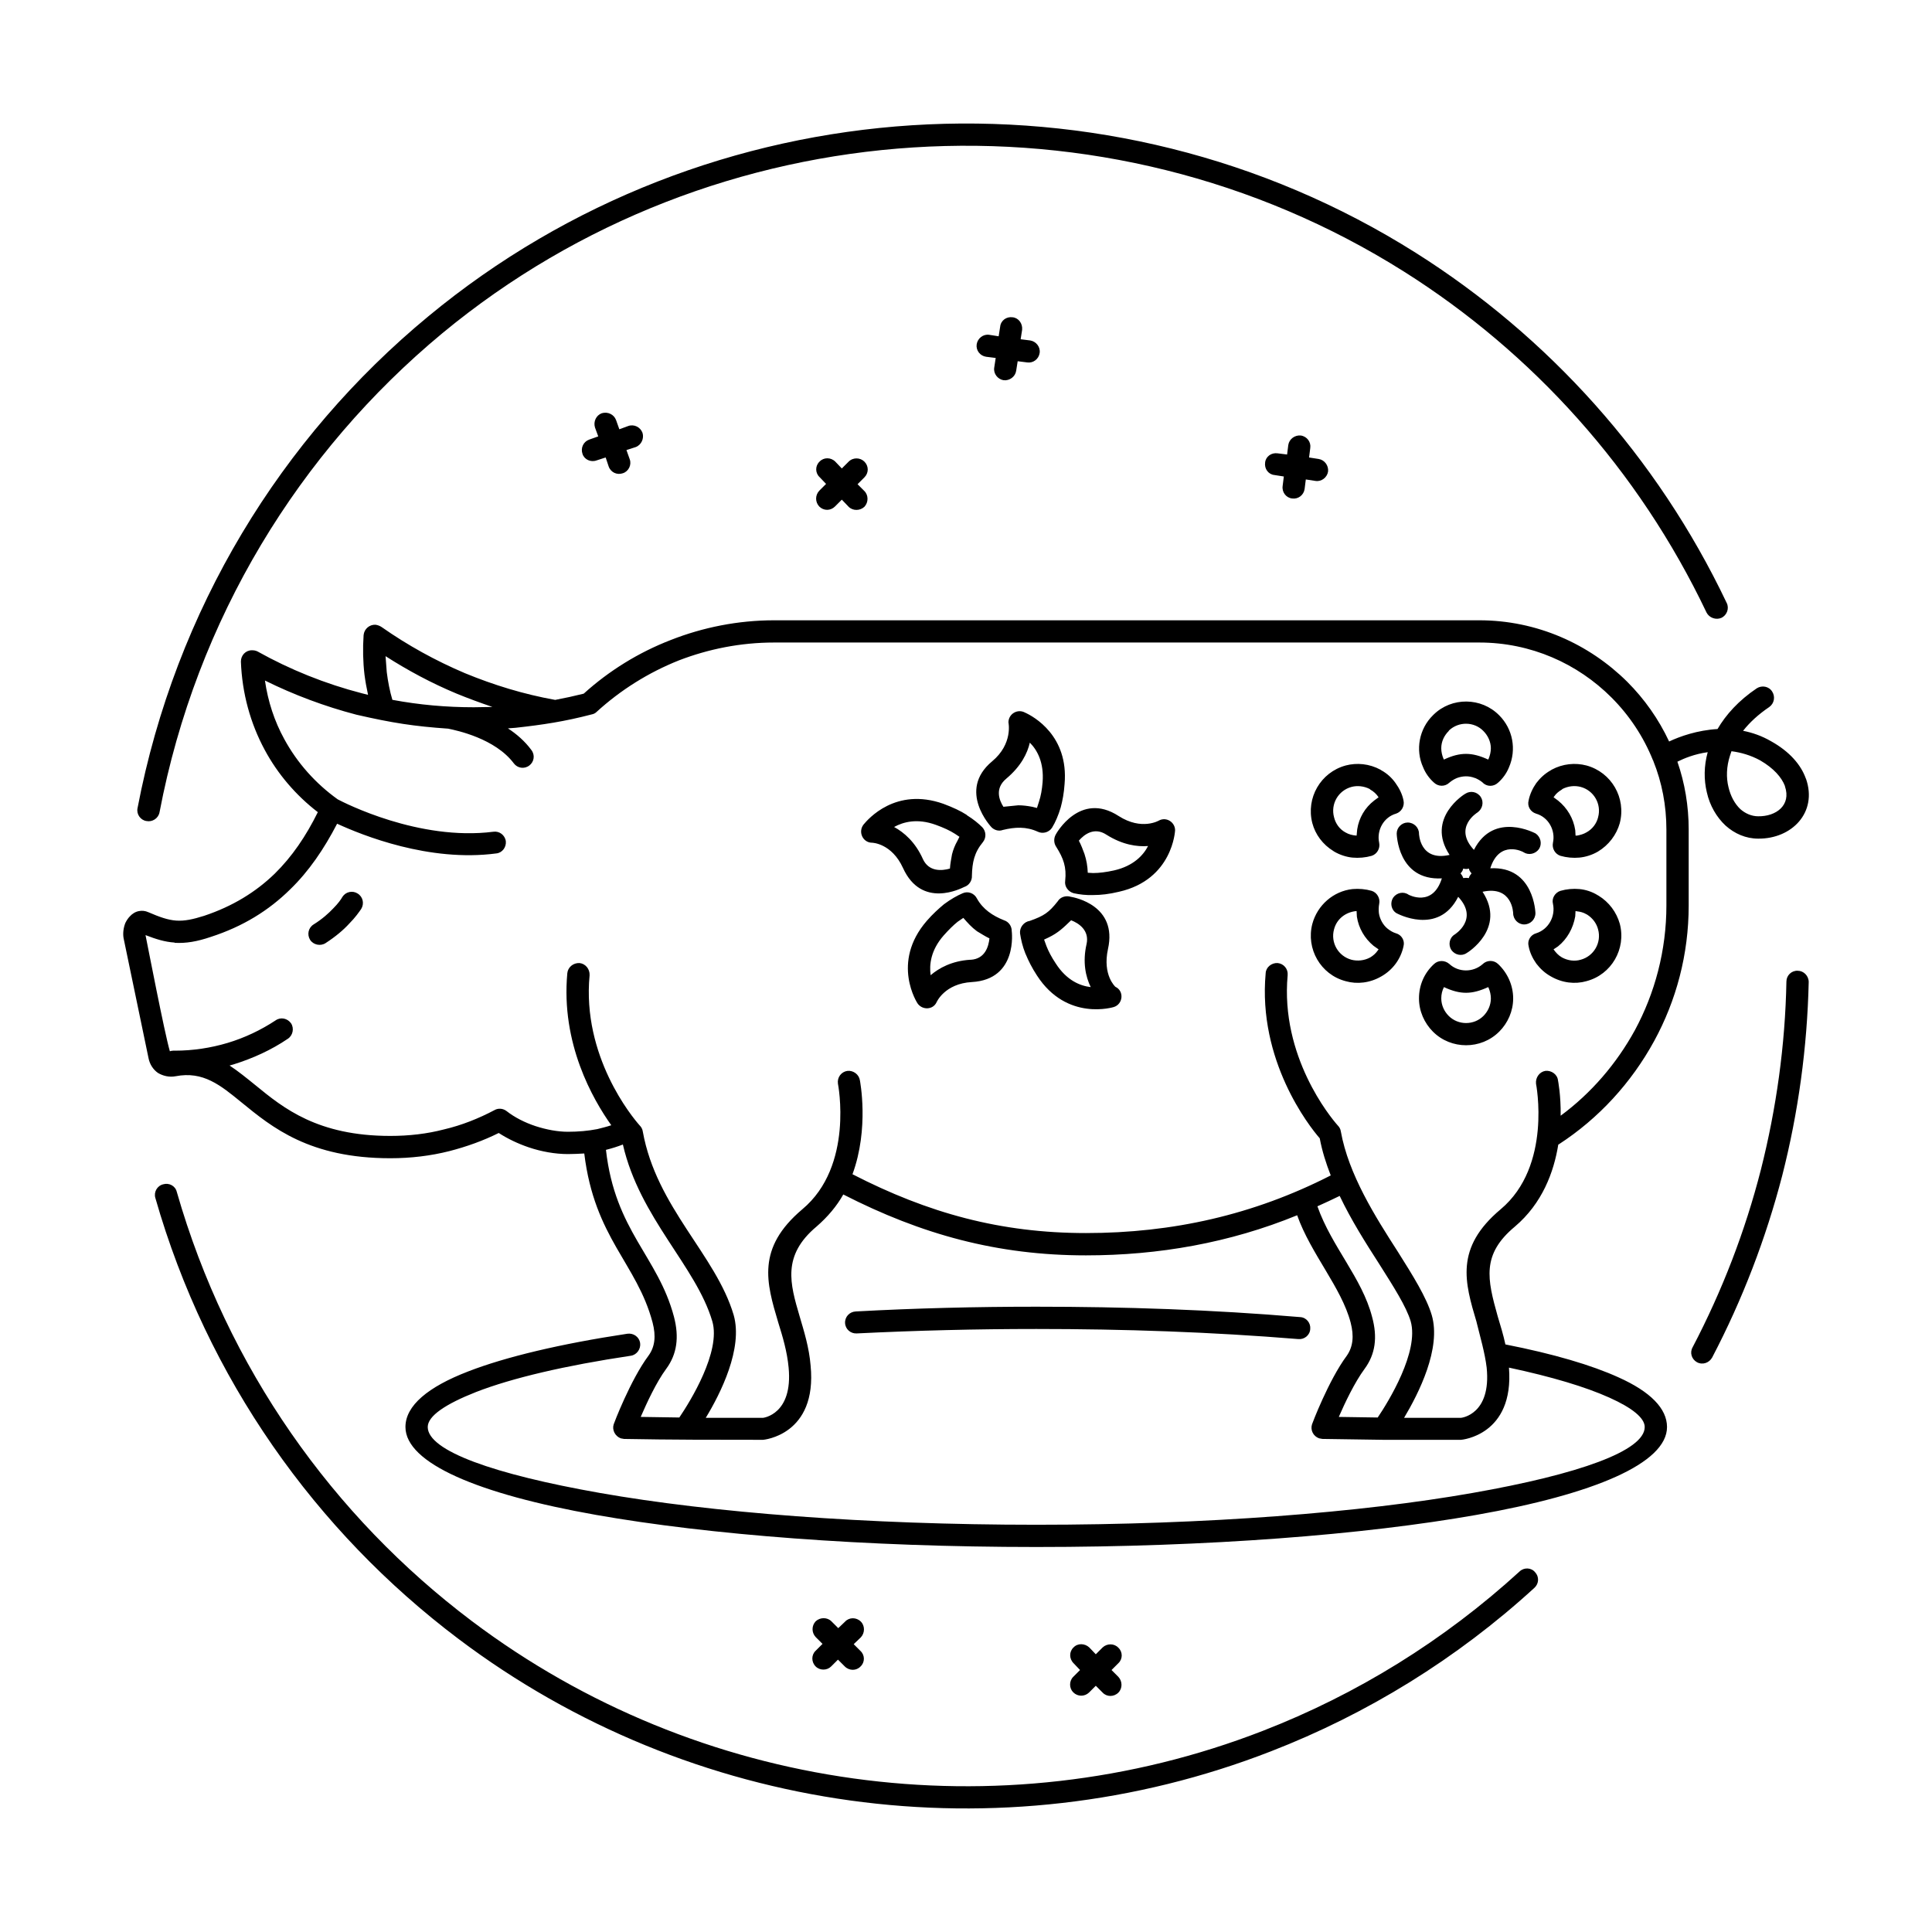 <?xml version="1.0" encoding="UTF-8"?>
<!-- Uploaded to: ICON Repo, www.svgrepo.com, Generator: ICON Repo Mixer Tools -->
<svg fill="#000000" width="800px" height="800px" version="1.1" viewBox="144 144 512 512" xmlns="http://www.w3.org/2000/svg">
 <path d="m499.03 460.93c-1.969 0.945-3.938 1.891-5.902 2.754 3.777 10.707 11.809 18.973 14.484 29.285 1.496 5.434 0.867 9.918-1.969 13.777-2.676 3.621-5.273 9.133-6.848 12.754l10.312 0.156c2.832-4.172 11.02-17.477 8.738-25.504-1.18-3.938-4.566-9.211-8.344-15.191-3.543-5.512-7.398-11.57-10.469-18.027zm-264.27-79.27c0.867-1.34 2.676-1.73 4.016-0.867 1.418 0.867 1.812 2.676 0.945 4.094-0.551 0.789-1.574 2.281-3.148 3.856-1.496 1.652-3.621 3.465-6.297 5.195-1.34 0.867-3.227 0.473-4.094-0.867-0.867-1.418-0.473-3.227 0.945-4.094 2.281-1.418 4.016-2.992 5.195-4.25 1.258-1.258 2.047-2.363 2.441-3.07zm201.45 198.93c1.18-1.102 3.07-1.102 4.172 0.078 1.18 1.102 1.18 2.992 0 4.094l-1.812 1.812 1.812 1.812c1.102 1.18 1.102 3.07 0 4.172-1.18 1.18-3.07 1.18-4.172 0l-1.812-1.812-1.812 1.812c-1.18 1.102-2.992 1.102-4.172-0.078-1.102-1.102-1.102-2.992 0-4.094l1.812-1.812-1.73-1.812c-1.18-1.18-1.18-3.07 0-4.172 1.102-1.18 2.992-1.102 4.172 0l1.73 1.812zm-68.25-6.848c1.102-1.18 2.992-1.18 4.172 0 1.102 1.102 1.102 2.992 0 4.172l-1.891 1.812 1.812 1.812c1.18 1.102 1.18 2.992 0 4.094-1.102 1.18-2.992 1.18-4.172 0l-1.812-1.812-1.812 1.812c-1.102 1.102-2.992 1.102-4.094 0-1.18-1.18-1.18-3.07 0-4.172l1.812-1.812-1.812-1.812c-1.102-1.18-1.102-2.992 0-4.172 1.18-1.102 3.07-1.102 4.172 0l1.812 1.812 1.812-1.73zm113.75-303.86c-1.574-0.156-2.676-1.652-2.441-3.305 0.156-1.574 1.652-2.676 3.305-2.441l2.519 0.316 0.316-2.519c0.234-1.574 1.73-2.676 3.305-2.519 1.652 0.234 2.754 1.73 2.519 3.305l-0.316 2.519 2.519 0.395c1.574 0.234 2.676 1.73 2.519 3.305-0.234 1.574-1.73 2.754-3.305 2.519l-2.598-0.395-0.316 2.519c-0.234 1.652-1.73 2.754-3.305 2.519-1.574-0.156-2.754-1.652-2.519-3.305l0.316-2.519zm-76.359-31.332c-1.652-0.234-2.754-1.73-2.519-3.305 0.234-1.574 1.73-2.754 3.305-2.519l2.519 0.395 0.395-2.519c0.156-1.652 1.652-2.754 3.305-2.519 1.574 0.156 2.676 1.652 2.519 3.305l-0.395 2.519 2.519 0.316c1.574 0.234 2.754 1.73 2.519 3.305-0.234 1.652-1.73 2.754-3.305 2.519l-2.519-0.316-0.395 2.519c-0.234 1.574-1.73 2.676-3.305 2.519-1.574-0.234-2.754-1.73-2.519-3.305l0.395-2.598zm-36.449 27.789c1.18-1.18 3.07-1.102 4.172 0 1.18 1.18 1.18 2.992 0 4.172l-1.812 1.812 1.812 1.812c1.102 1.102 1.102 2.992 0 4.172-1.18 1.102-3.07 1.102-4.172 0l-1.812-1.891-1.812 1.812c-1.18 1.18-2.992 1.18-4.172 0-1.102-1.18-1.102-2.992 0-4.172l1.812-1.812-1.73-1.812c-1.18-1.102-1.18-2.992 0-4.094 1.102-1.18 2.992-1.18 4.172 0l1.73 1.812zm-66.832-0.316c-1.496 0.551-3.227-0.234-3.699-1.73-0.551-1.574 0.234-3.227 1.73-3.777l2.441-0.867-0.867-2.363c-0.473-1.574 0.316-3.227 1.812-3.777 1.574-0.473 3.227 0.316 3.777 1.812l0.867 2.441 2.363-0.867c1.574-0.551 3.227 0.316 3.777 1.812 0.473 1.496-0.316 3.227-1.812 3.777l-2.441 0.789 0.867 2.441c0.551 1.496-0.316 3.227-1.812 3.699-1.574 0.551-3.227-0.234-3.777-1.812l-0.789-2.363-2.441 0.789zm315.35 138.07c0-1.574 1.34-2.914 2.992-2.832 1.574 0 2.914 1.34 2.914 2.992-0.395 17.32-2.754 34.559-7.008 51.246-4.328 16.688-10.547 32.906-18.578 48.254-0.789 1.418-2.519 2.047-4.016 1.258-1.418-0.789-1.969-2.519-1.18-3.938 7.871-15.035 13.934-30.781 18.105-47.074 4.094-16.215 6.453-32.984 6.769-49.91zm-70.691 156.34c1.18-1.102 3.07-1.023 4.094 0.234 1.102 1.18 1.023 2.992-0.156 4.094-20.547 18.812-44.32 33.457-69.902 43.375-71.793 27.945-153.66 16.688-215.3-29.836-37.785-28.496-66.598-68.957-80.293-116.82-0.473-1.574 0.473-3.227 2.047-3.621 1.574-0.473 3.227 0.395 3.621 1.969 13.383 46.68 41.406 86.043 78.168 113.75 60.062 45.266 139.73 56.285 209.63 29.125 24.953-9.684 48.02-23.93 68.094-42.273zm-360.46-201.13c-0.316 1.574-1.891 2.598-3.465 2.281-1.574-0.234-2.676-1.812-2.363-3.387 10.078-52.742 38.102-98.164 77.066-130.36 74.074-61.324 180.43-68.094 261.67-16.848 35.031 22.121 63.922 53.922 82.422 92.812 0.707 1.418 0.078 3.227-1.418 3.938-1.418 0.629-3.227 0-3.938-1.418-18.027-37.863-46.129-68.879-80.215-90.371-79.035-49.828-182.71-43.297-254.82 16.375-37.863 31.41-65.18 75.648-74.941 126.98zm213.25 19.758c-0.707 0.316-11.258 5.902-16.215-5.039-2.992-6.535-8.109-6.691-8.188-6.691-2.441 0-3.777-2.832-2.281-4.801 1.18-1.418 8.5-9.996 21.176-5.512 2.519 0.945 4.566 1.891 6.141 2.914l0.156 0.156c1.652 1.023 2.992 2.125 4.016 3.148 1.023 1.102 1.102 2.754 0.156 3.938-2.281 2.754-2.832 5.352-2.914 8.895 0.078 1.34-0.789 2.598-2.047 2.992zm-10.941-7.398c1.574 3.387 4.961 3.148 7.164 2.519 0.078-1.258 0.316-2.441 0.551-3.777 0.316-1.258 0.789-2.441 1.418-3.543l0.551-1.102-1.18-0.789c-1.34-0.867-3.07-1.652-5.039-2.363-4.961-1.812-8.66-0.789-11.098 0.551 2.598 1.418 5.59 3.938 7.637 8.5zm23.539 19.051s1.73 12.832-10.547 13.539c-7.242 0.395-9.367 5.352-9.367 5.352-0.945 2.047-3.777 2.125-5.039 0.316 0 0-7.164-10.785 2.441-21.883 1.574-1.812 3.148-3.227 4.566-4.41 1.812-1.34 3.465-2.281 4.961-2.914 1.418-0.629 3.07 0 3.777 1.418 1.574 2.832 4.172 4.566 7.164 5.746 1.258 0.395 2.047 1.574 2.047 2.832zm-10.863 7.637c3.777-0.234 4.723-3.465 4.961-5.668-1.18-0.551-2.203-1.258-3.305-1.891-1.496-1.102-2.441-2.203-3.621-3.543l-1.496 1.023c-1.18 0.945-2.363 2.125-3.699 3.621-3.465 3.938-3.856 7.793-3.465 10.547 2.203-1.891 5.59-3.777 10.469-4.094h0.156zm26.527-16.688c0.945 0.156 12.438 2.281 9.84 13.855-1.496 6.926 1.969 9.996 1.969 9.996 2.363 1.102 2.047 4.566-0.395 5.352 0 0-12.438 3.938-20.387-8.344-1.34-2.047-2.281-3.938-2.992-5.668l-0.078-0.156c-0.789-1.969-1.18-3.777-1.418-5.352-0.156-1.574 1.023-3.07 2.598-3.305 3.777-1.34 5.039-2.203 7.398-5.195 0.707-1.18 2.203-1.574 3.465-1.18zm4.172 12.516c0.789-3.621-2.047-5.512-4.094-6.297-2.047 1.969-3.387 3.305-5.984 4.566l-1.18 0.551 0.629 1.73c0.551 1.418 1.34 2.914 2.441 4.566 2.914 4.566 6.535 5.984 9.289 6.297-1.34-2.754-2.203-6.613-1.102-11.414zm-8.109-29.125s6.297-11.492 16.609-4.801c6.141 3.938 10.707 1.18 10.707 1.18 1.969-1.023 4.25 0.473 4.25 2.598 0 0-0.551 13.066-14.879 16.297-2.598 0.629-4.801 0.867-6.769 0.867-1.969 0.078-3.699-0.156-5.195-0.473-1.496-0.395-2.519-1.812-2.281-3.305 0.395-3.621-0.473-5.984-2.363-8.973-0.707-1.023-0.707-2.363-0.078-3.387zm13.383 0.156c-3.227-2.125-5.902-0.078-7.32 1.574 0.551 1.023 1.102 2.441 1.496 3.543 0.551 1.73 0.789 3.148 0.867 4.961l1.418 0.078c1.574 0 3.465-0.234 5.59-0.707 5.117-1.18 7.715-4.016 8.973-6.453-2.914 0.234-6.769-0.316-11.02-2.992zm-30.465-1.969s-9.211-9.684 0.156-17.477c5.59-4.644 4.328-10.312 4.328-10.312 0-2.281 2.441-3.699 4.41-2.598 2.281 1.023 11.57 6.141 10.469 18.895-0.156 2.363-0.551 4.488-1.023 6.219-0.629 2.125-1.418 3.938-2.281 5.352-0.789 1.258-2.441 1.73-3.777 1.102-3.07-1.418-6.062-1.258-9.289-0.473-1.023 0.395-2.203 0.078-2.992-0.707zm3.938-12.91c-3.148 2.598-1.891 5.746-0.789 7.477l3.938-0.395c1.18 0 2.441 0.156 3.699 0.395l1.258 0.316 0.551-1.73c0.473-1.418 0.789-3.148 0.945-5.117 0.395-5.195-1.418-8.5-3.387-10.469-0.629 2.754-2.281 6.219-6.219 9.523zm103.44 14.562c0-1.574 1.34-2.914 2.914-2.914 1.652 0 2.992 1.34 2.992 2.914 0 0 0.156 7.477 8.109 5.668-6.453-9.762 4.094-16.215 4.172-16.215 1.34-0.867 3.148-0.551 4.094 0.867 0.867 1.34 0.473 3.148-0.867 4.094 0 0-6.535 3.938-0.945 9.918 5.273-10.391 16.375-4.328 16.375-4.328 1.34 0.945 1.73 2.754 0.867 4.094-0.945 1.34-2.754 1.73-4.094 0.867 0-0.078-6.375-3.465-8.816 4.25 11.652-0.629 11.965 11.887 11.965 11.887 0 1.652-1.34 2.992-2.992 2.992-1.574 0-2.914-1.34-2.914-2.992 0 0-0.156-7.398-8.109-5.668 6.375 9.762-4.094 16.215-4.172 16.215-1.34 0.945-3.148 0.551-4.094-0.789-0.867-1.34-0.551-3.227 0.867-4.094 0 0 6.535-4.016 0.945-9.996-5.273 10.469-16.375 4.328-16.375 4.328-1.418-0.867-1.73-2.754-0.867-4.094 0.945-1.34 2.754-1.73 4.094-0.789 0 0 6.375 3.465 8.816-4.328-11.73 0.629-11.965-11.809-11.965-11.887zm17.633 9.289c-0.078 0.473-0.395 0.945-0.707 1.258 0.316 0.395 0.551 0.789 0.707 1.258 0.473-0.078 1.023-0.078 1.496 0 0.078-0.473 0.395-0.867 0.707-1.258-0.316-0.316-0.629-0.789-0.707-1.258-0.473 0.156-1.023 0.156-1.496 0zm-31.172-27.316c2.992-0.789 6.297-0.473 9.211 1.102l0.234 0.156c1.574 0.867 2.832 2.047 3.777 3.387 1.023 1.418 1.812 2.992 2.125 4.644 0.316 1.496-0.551 2.992-1.969 3.465-3.305 0.945-5.195 4.41-4.488 7.715 0.316 1.496-0.551 2.992-1.969 3.465-1.652 0.473-3.387 0.629-5.117 0.473-1.574-0.156-3.305-0.707-4.801-1.574l-0.234-0.156c-2.832-1.73-4.801-4.41-5.59-7.398-1.73-6.691 2.203-13.461 8.816-15.273zm-3.07 13.699c0.395 1.652 1.418 3.148 2.992 4.016 0.945 0.551 1.891 0.789 2.992 0.867l0.156-1.652c0.473-3.07 2.047-5.746 4.488-7.637l1.18-0.867c-0.551-0.867-1.34-1.574-2.203-2.047l-0.156-0.156c-1.574-0.789-3.305-0.945-4.801-0.551-3.543 0.945-5.59 4.566-4.644 8.031zm4.644 37.785c1.574 0.395 3.387 0.234 4.961-0.629 0.789-0.473 1.496-1.102 1.969-1.812l0.234-0.316-1.34-0.945c-2.363-1.969-3.938-4.644-4.41-7.715l-0.078-1.496c-2.832 0.234-5.273 2.047-5.984 4.879-0.945 3.465 1.102 7.086 4.644 8.031zm-1.574 5.668c-6.613-1.73-10.547-8.582-8.816-15.191 1.34-4.961 5.59-8.66 10.629-9.211 1.73-0.156 3.465 0 5.117 0.473 1.418 0.473 2.281 1.969 1.969 3.465-0.156 0.789-0.156 1.652-0.078 2.441 0.234 1.574 1.102 3.148 2.281 4.094 0.789 0.629 1.496 1.023 2.281 1.258 1.418 0.395 2.363 1.891 1.969 3.387-0.707 3.387-2.832 6.297-5.902 8.031-2.992 1.73-6.375 2.125-9.445 1.258zm36.527 9.211c1.18-1.18 1.969-2.832 1.969-4.644 0-0.945-0.234-1.891-0.551-2.676l-0.156-0.316c-4.328 1.969-7.32 2.047-11.73 0-0.473 0.945-0.707 1.891-0.707 2.992 0 1.812 0.789 3.465 1.969 4.644 2.519 2.519 6.691 2.519 9.211 0zm4.172 4.172c-4.801 4.801-12.754 4.801-17.555 0-2.281-2.281-3.699-5.434-3.699-8.816 0-3.543 1.418-6.769 4.016-9.133 1.102-1.023 2.832-1.023 4.016 0 2.441 2.281 6.297 2.281 8.816 0.078 1.102-1.102 2.914-1.18 4.094-0.078 2.519 2.363 4.016 5.668 4.016 9.133 0 3.387-1.418 6.535-3.699 8.816zm23.145-13.383c-3.07 0.867-6.453 0.473-9.445-1.258-1.574-0.867-2.832-2.047-3.856-3.387-0.945-1.34-1.73-2.914-2.047-4.644-0.395-1.496 0.551-2.992 1.969-3.387 3.305-1.023 5.195-4.488 4.488-7.793-0.395-1.496 0.551-2.992 1.969-3.465 1.652-0.473 3.387-0.629 5.039-0.473s3.387 0.707 4.879 1.652l0.156 0.078c2.832 1.73 4.801 4.41 5.668 7.477 1.73 6.613-2.203 13.461-8.816 15.191zm-1.574-5.668c3.543-0.945 5.59-4.566 4.644-8.031-0.395-1.574-1.418-2.992-2.914-3.938l-0.156-0.078c-0.789-0.473-1.652-0.707-2.519-0.789l-0.395-0.078-0.078 1.418c-0.551 3.148-2.125 5.984-4.566 7.949l-1.18 0.789c0.629 0.867 1.258 1.574 2.203 2.125 1.574 0.867 3.387 1.102 4.961 0.629zm10.391-36.211c-0.867 3.07-2.914 5.824-5.824 7.559-1.496 0.867-3.227 1.418-4.879 1.574-1.652 0.156-3.387 0-5.039-0.473-1.418-0.473-2.281-1.969-1.969-3.465 0.707-3.305-1.18-6.769-4.488-7.715-1.496-0.473-2.363-1.969-1.969-3.465 0.316-1.652 1.102-3.305 2.047-4.644 1.023-1.34 2.281-2.519 3.856-3.387l0.234-0.156c2.914-1.574 6.219-1.891 9.211-1.102 6.613 1.812 10.547 8.582 8.816 15.273zm-5.746-1.574c0.945-3.465-1.102-7.086-4.644-8.031-1.574-0.395-3.227-0.234-4.801 0.551l-0.156 0.156c-0.789 0.473-1.496 1.023-1.969 1.73l-0.234 0.316 1.18 0.867c2.441 1.969 4.094 4.723 4.566 7.871l0.078 1.418h0.395c0.867-0.156 1.73-0.395 2.519-0.867 1.574-0.867 2.676-2.363 3.07-4.016zm-26.215-27c3.621 3.621 4.644 9.055 2.598 13.777-0.629 1.574-1.652 2.992-2.914 4.094-1.18 1.102-2.992 1.102-4.094-0.078-0.551-0.473-1.258-0.867-1.969-1.18h-0.078c-1.574-0.629-3.227-0.551-4.723 0-0.789 0.316-1.496 0.789-2.047 1.258-1.18 1.102-2.914 1.023-4.016 0-1.258-1.102-2.281-2.519-2.914-4.094-2.125-4.644-1.023-10.234 2.598-13.777l0.156-0.156c4.801-4.723 12.676-4.644 17.398 0.156zm-4.172 4.172c-2.441-2.519-6.535-2.598-9.133-0.156l-0.078 0.156c-1.18 1.18-1.969 2.754-1.969 4.566 0 0.945 0.234 1.891 0.551 2.676l0.156 0.316c4.328-2.047 7.477-1.969 11.73 0l0.156-0.316c0.316-0.789 0.551-1.73 0.551-2.676 0-1.73-0.789-3.387-1.969-4.566zm-1.812 156.65c-3.148-10.547-5.824-19.68 6.375-29.914 13.699-11.492 9.367-33.297 9.367-33.297-0.156-1.652 0.945-3.148 2.519-3.387 1.574-0.156 3.148 0.945 3.305 2.519 0 0 0.789 3.856 0.707 9.367 8.109-5.984 14.801-13.777 19.68-22.672 5.273-9.762 8.344-21.098 8.344-33.062v-20.074c0-6.375-1.18-12.516-3.465-18.184v-0.078l-0.078-0.078c-2.519-6.297-6.297-11.965-11.02-16.688-8.973-8.973-21.332-14.562-35.031-14.562h-186.88c-8.895 0-17.398 1.73-25.191 4.723-8.109 3.227-15.508 7.871-21.883 13.699-0.316 0.316-0.789 0.551-1.258 0.629-7.242 1.891-12.988 2.754-20.152 3.543l-2.047 0.156c2.281 1.496 4.488 3.387 6.219 5.746 1.023 1.34 0.707 3.148-0.551 4.094-1.34 1.023-3.148 0.707-4.094-0.551-4.961-6.613-15.113-8.738-17.398-9.211-9.055-0.629-14.719-1.496-24.324-3.699-8.422-2.203-16.609-5.273-24.246-9.055 0.789 5.512 2.519 10.785 5.117 15.508 3.465 6.375 8.344 11.809 14.168 15.98 1.652 0.867 21.492 11.098 41.25 8.582 1.574-0.234 3.07 0.867 3.305 2.519 0.156 1.574-0.945 3.07-2.519 3.227-17.789 2.363-35.504-4.801-42.195-7.871-3.465 6.691-7.477 12.594-12.438 17.398-5.668 5.59-12.516 9.84-21.02 12.594-3.699 1.258-6.613 1.73-9.523 1.574l-0.156-0.078c-2.441-0.156-4.801-0.867-7.637-1.969 0.551 2.676 5.039 25.977 6.453 30.781 0.234-0.078 0.551-0.156 0.867-0.156h0.473c4.723 0 9.445-0.707 13.934-2.047 4.488-1.34 8.816-3.387 12.754-5.984 1.34-0.945 3.148-0.551 4.094 0.789 0.867 1.34 0.473 3.227-0.867 4.094-4.41 2.992-9.289 5.195-14.328 6.769l-1.102 0.316c2.281 1.496 4.488 3.305 6.926 5.273 7.32 5.984 16.375 13.383 35.66 13.383 4.961 0 9.762-0.551 14.25-1.73 4.723-1.102 9.211-2.914 13.383-5.117 0.945-0.551 2.203-0.473 3.148 0.234 2.203 1.73 4.879 3.07 7.715 4.016 2.914 0.945 5.902 1.496 8.582 1.496 2.754 0 5.352-0.234 7.793-0.707 1.258-0.316 2.519-0.629 3.699-1.023-4.879-6.848-13.383-21.648-11.652-40.305 0.156-1.574 1.574-2.754 3.227-2.676 1.574 0.156 2.754 1.574 2.676 3.227-2.047 21.492 11.336 37.629 13.227 39.754 0.473 0.473 0.789 1.023 0.867 1.652 3.621 20.152 19.363 32.668 24.09 48.648 2.519 8.816-3.465 20.781-7.398 27.238h15.191s7.949-0.867 6.769-13.305c-0.395-4.25-1.574-8.188-2.754-11.965-3.148-10.547-5.824-19.68 6.375-29.992 13.777-11.492 9.445-33.297 9.445-33.297-0.234-1.652 0.867-3.148 2.519-3.387 1.574-0.156 3.07 0.945 3.305 2.519 0 0.078 2.519 12.676-1.969 24.875 20.074 10.312 39.203 15.586 61.875 15.586 22.906 0 44.398-4.801 64.867-15.273-1.258-3.227-2.281-6.453-2.914-9.84-2.832-3.227-16.453-20.625-14.328-43.77 0.078-1.574 1.574-2.754 3.148-2.676 1.652 0.156 2.832 1.574 2.676 3.227-1.969 21.492 11.336 37.629 13.227 39.754 0.473 0.473 0.789 1.023 0.867 1.652 2.047 11.414 9.133 22.594 15.113 31.883 4.016 6.375 7.559 12.043 8.973 16.766 2.598 8.816-3.465 20.781-7.32 27.238h15.113c0.078 0 8.031-0.867 6.769-13.305-0.473-3.938-1.73-8.188-2.676-12.043zm7.637 5.902c12.832 2.519 22.906 5.512 29.992 8.738 8.422 3.777 12.832 8.266 12.832 13.145 0 9.605-19.285 17.789-50.539 23.301-29.836 5.273-71.086 8.5-116.59 8.5s-86.75-3.227-116.66-8.5c-31.172-5.512-50.539-13.699-50.539-23.301 0-5.668 5.984-10.629 16.609-14.719 9.918-3.856 24.48-7.32 42.195-9.996 1.652-0.234 3.148 0.867 3.387 2.441 0.234 1.574-0.867 3.148-2.441 3.387-17.398 2.598-31.488 5.902-41.012 9.605-8.188 3.227-12.832 6.375-12.832 9.289 0 6.297 17.477 12.516 45.656 17.477 29.52 5.195 70.453 8.422 115.64 8.422 45.184 0 86.043-3.227 115.56-8.422 28.262-4.961 45.656-11.18 45.656-17.477 0-2.363-3.227-5.039-9.367-7.793-6.297-2.832-15.191-5.512-26.609-7.949 1.418 17.949-12.594 19.129-12.676 19.129h-20.859l-15.902-0.234-0.867-0.156c-1.574-0.551-2.363-2.203-1.891-3.699 0-0.078 4.41-11.73 9.211-18.184 1.652-2.363 1.969-5.195 1.023-8.816-2.441-9.289-10.547-18.184-14.168-28.418-17.871 7.32-36.762 10.629-55.969 10.629-23.457 0-43.531-5.512-64.312-16.137-1.73 3.07-4.094 5.902-7.086 8.5-9.211 7.715-7.008 15.191-4.488 23.773 1.18 4.016 2.519 8.266 2.914 13.066 1.812 18.5-12.594 19.68-12.594 19.68-12.359 0-24.48 0-36.84-0.234l-0.867-0.156c-1.496-0.551-2.363-2.203-1.891-3.699 0-0.078 4.41-11.73 9.211-18.184 1.73-2.363 2.047-5.195 1.102-8.816-4.172-15.742-15.352-22.277-18.105-44.793-1.418 0.078-2.914 0.156-4.328 0.156-3.305 0-7.008-0.629-10.469-1.812-2.754-0.945-5.434-2.203-7.871-3.777-4.094 2.047-8.5 3.621-13.066 4.801-4.961 1.258-10.234 1.891-15.664 1.891-21.41 0-31.332-8.188-39.438-14.801-5.59-4.566-10.156-8.344-17.477-6.926-1.652 0.316-3.305-0.078-4.644-0.867-1.258-0.867-2.203-2.281-2.519-3.938l-6.613-31.805c-0.234-1.34 0-2.832 0.473-4.016 0.316-0.629 0.707-1.258 1.18-1.73 0.629-0.707 1.496-1.258 2.441-1.418 0.789-0.156 1.652-0.078 2.519 0.316 2.914 1.258 5.117 2.047 7.32 2.203 2.203 0.156 4.41-0.316 7.398-1.258 7.559-2.519 13.699-6.297 18.734-11.18 4.566-4.488 8.266-9.918 11.414-16.297-5.746-4.41-10.629-10.078-14.09-16.531-3.777-7.008-5.984-14.957-6.297-23.379 0-1.652 1.258-2.992 2.914-2.992 0.551 0 1.023 0.078 1.496 0.316 8.582 4.801 17.949 8.582 27.711 11.098l1.574 0.395c-0.395-1.812-0.707-3.543-0.945-5.352-0.395-3.387-0.473-6.926-0.234-10.469 0.156-1.652 1.574-2.832 3.148-2.754 0.629 0.078 1.18 0.316 1.652 0.629 6.848 4.801 14.25 8.895 22.043 12.203 7.637 3.148 15.586 5.59 23.93 7.086 2.519-0.473 5.039-1.023 7.559-1.652 6.691-6.062 14.562-10.941 23.145-14.25 8.422-3.305 17.711-5.195 27.316-5.195h186.88c15.273 0 29.125 6.297 39.203 16.297 4.566 4.566 8.344 9.918 11.098 15.824 2.832-1.34 7.477-2.992 12.832-3.305 2.203-3.777 5.59-7.559 10.391-10.785 1.34-0.867 3.227-0.551 4.094 0.867 0.867 1.34 0.551 3.148-0.789 4.094-2.914 1.969-5.195 4.094-6.926 6.297 2.441 0.473 4.961 1.34 7.398 2.754 4.961 2.754 7.949 6.297 9.211 9.84l0.078 0.156c3.07 8.895-3.777 15.902-12.676 15.824-3.305 0-6.297-1.34-8.66-3.465-2.363-2.203-4.172-5.273-4.961-8.816-0.789-3.305-0.789-6.926 0.234-10.629-3.465 0.473-6.297 1.652-8.031 2.519 1.969 5.668 2.992 11.73 2.992 18.027v20.074c0 12.988-3.305 25.191-9.133 35.895-6.062 11.098-14.719 20.547-25.27 27.395l-0.156 0.078c-1.18 7.32-4.25 15.586-11.492 21.727-8.895 7.398-7.32 13.934-4.566 23.773 0.707 2.363 1.496 4.879 2.047 7.477zm-171.93-2.914c-1.574 0.078-2.992-1.102-3.07-2.754s1.18-2.992 2.832-3.07c15.902-0.867 31.883-1.258 47.863-1.258 23.301 0 46.68 0.789 69.902 2.754 1.652 0.078 2.832 1.574 2.676 3.148-0.078 1.652-1.574 2.832-3.148 2.676-23.145-1.891-46.289-2.676-69.43-2.676-15.902 0-31.723 0.395-47.625 1.18zm239.47-151.85c-2.598-1.418-5.195-2.125-7.637-2.441l-0.395 1.18c-0.945 2.914-1.023 5.824-0.395 8.344 0.551 2.363 1.652 4.41 3.148 5.824 1.34 1.18 2.992 1.891 4.723 1.891 4.723 0.078 8.816-2.914 7.086-7.949v-0.078c-0.867-2.281-2.992-4.723-6.535-6.769zm-305.91 103.2c2.441 21.57 13.777 28.184 18.027 44.242 1.418 5.434 0.789 9.918-2.047 13.777-2.676 3.621-5.195 9.133-6.769 12.754l10.234 0.156c2.832-4.172 11.098-17.477 8.738-25.504-4.328-14.641-19.207-27.316-23.695-46.84-1.418 0.551-2.914 1.023-4.488 1.418zm-58.094-126.66c0.316 2.519 0.789 5.039 1.496 7.398 7.164 1.34 14.328 1.969 21.57 1.969l4.801-0.078h0.156c-3.227-1.102-6.453-2.281-9.523-3.543-6.613-2.754-12.91-6.141-18.812-9.918l0.316 4.172z"/>
</svg>